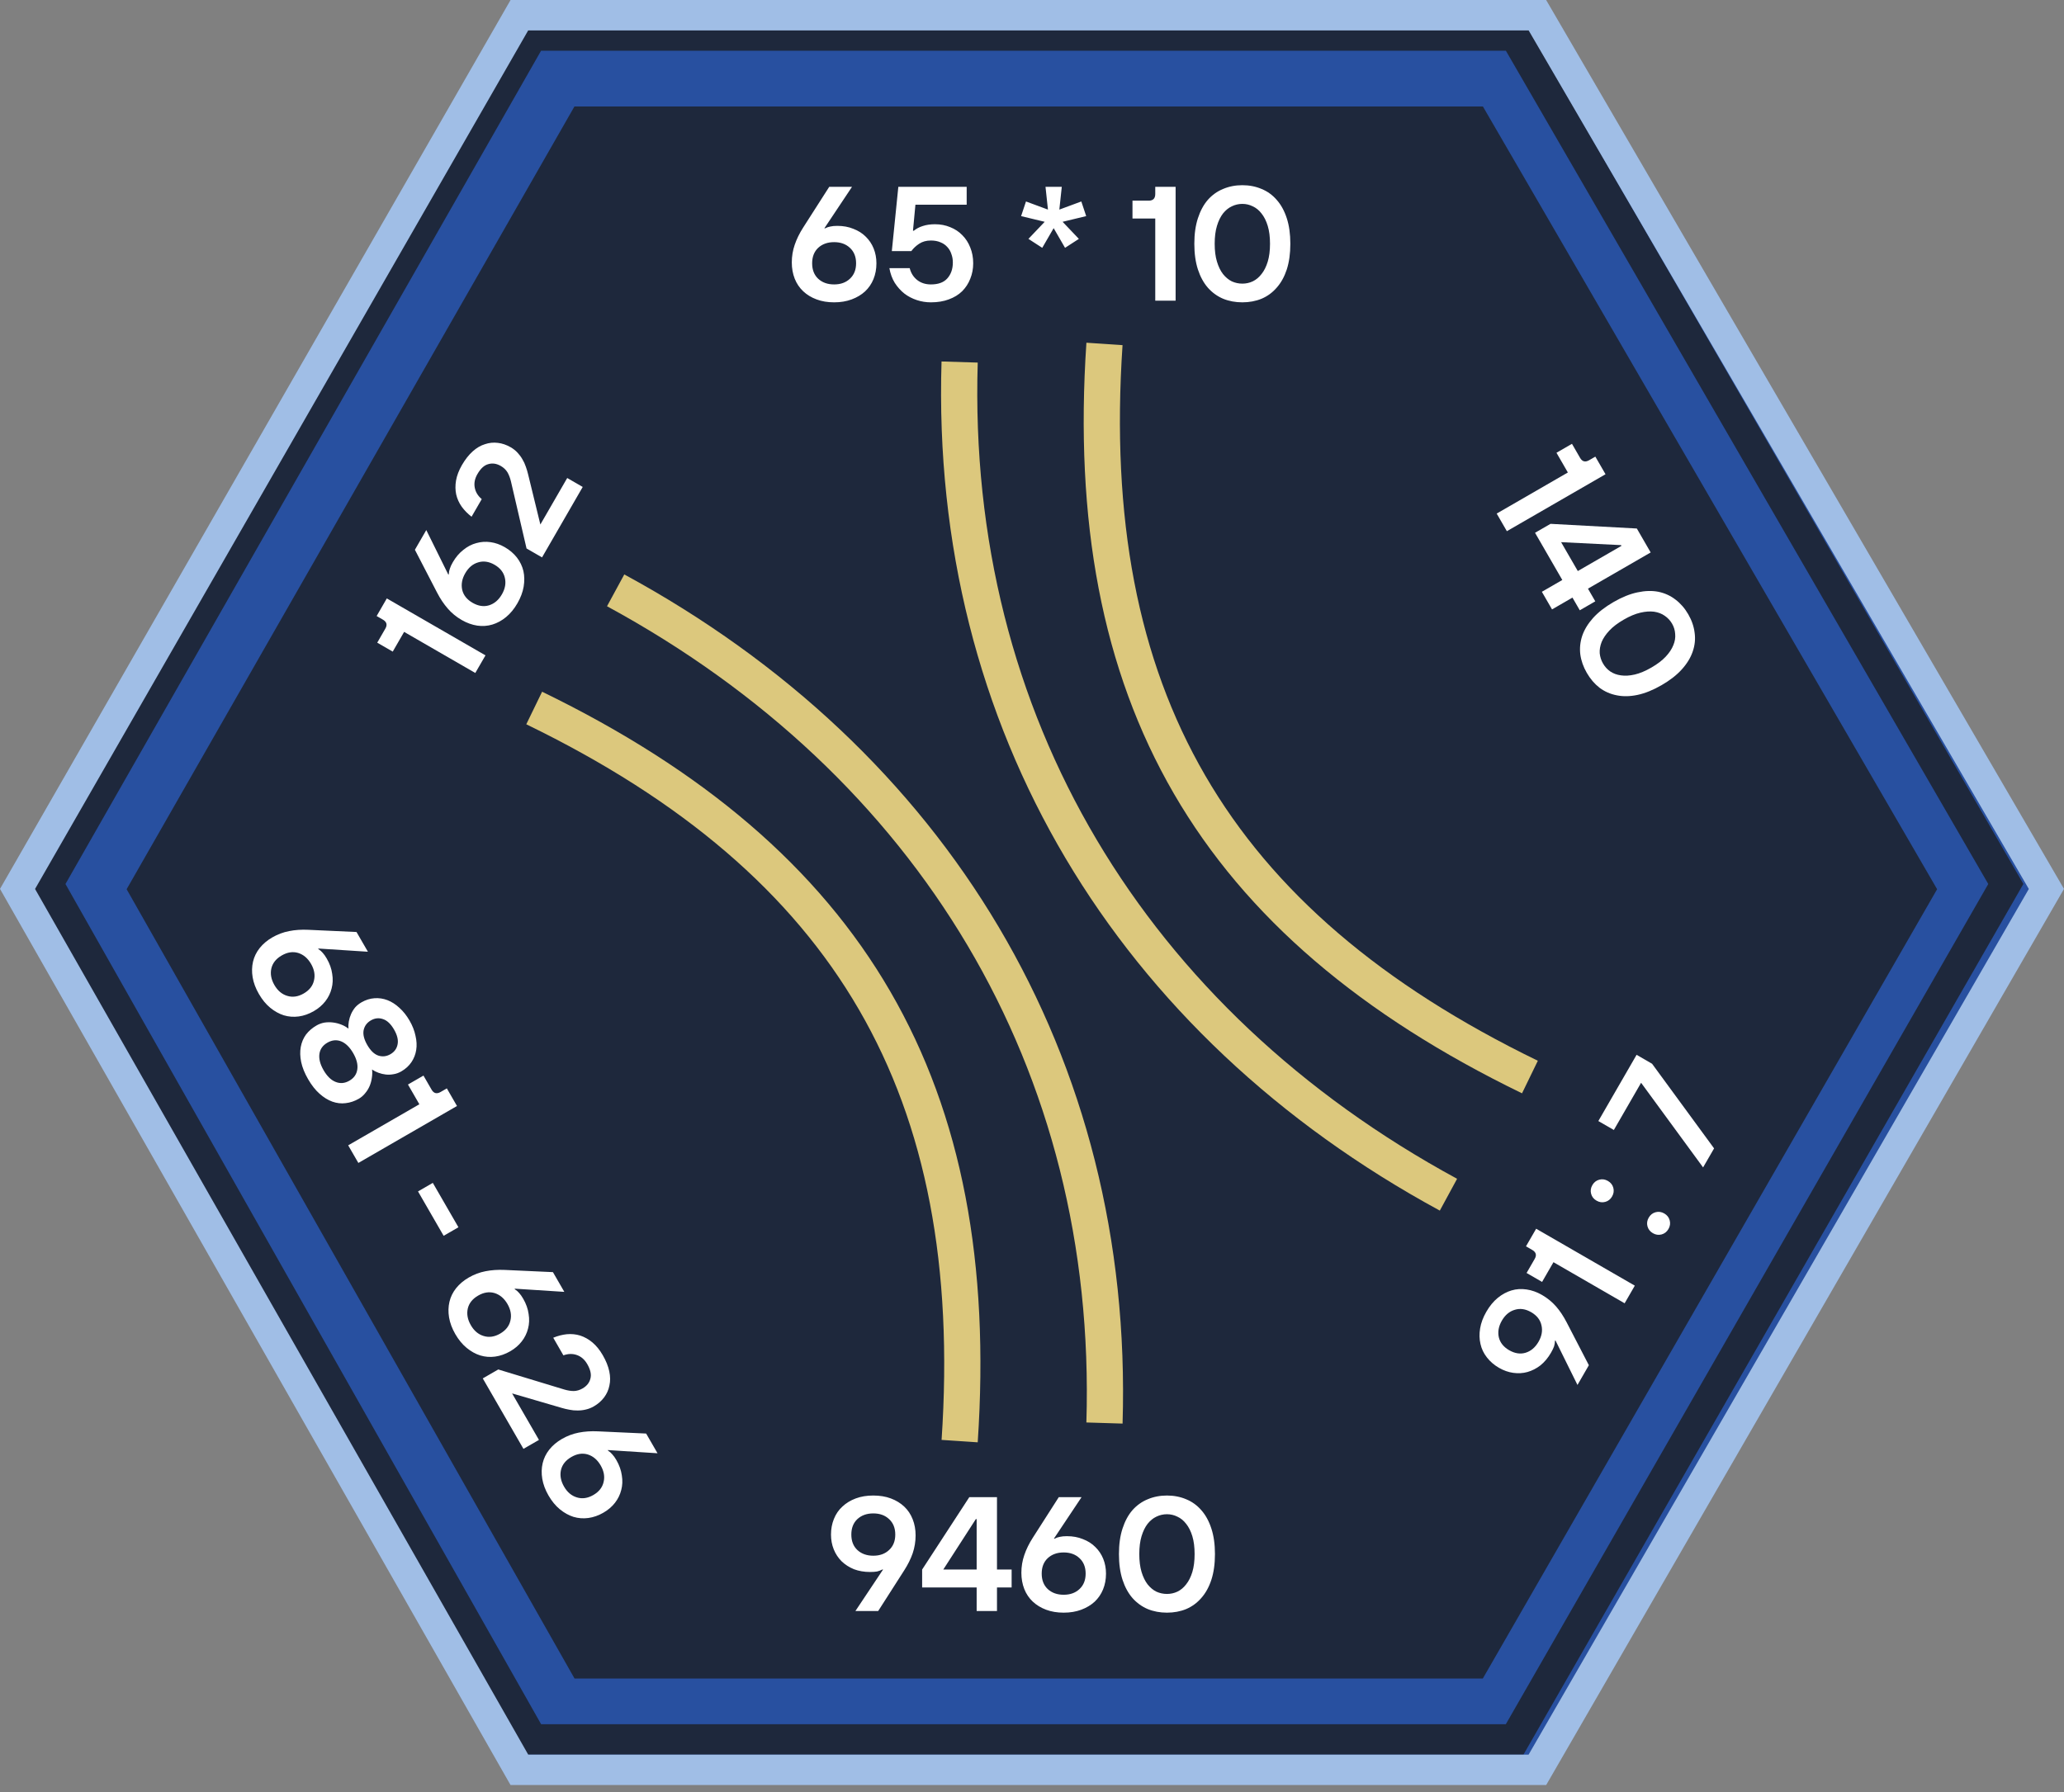 <svg width="114" height="99" viewBox="0 0 114 99" fill="none" xmlns="http://www.w3.org/2000/svg">
<rect x="0" y="0" width="114" height="99" fill="#808080" stroke="none"/>
<path d="M84.914 0.841H28.686L0.968 49.109L28.686 97.773H84.914L113.028 49.109L84.914 0.841Z" fill="#1E283C"/>
<path fill-rule="evenodd" clip-rule="evenodd" d="M28.477 0.28H85.132L113.463 49.112L85.139 98.333H28.471L0.546 49.112L28.477 0.28ZM31.727 5.883L6.994 49.124L31.734 92.73H81.899L106.992 49.124L81.905 5.883H31.727Z" fill="#2850A0"/>
<path fill-rule="evenodd" clip-rule="evenodd" d="M28.909 1.121H84.142L111.757 48.833L84.144 96.933H28.907L1.683 48.833L28.909 1.121ZM29.885 2.802L3.616 48.836L29.887 95.252H83.171L109.817 48.836L83.173 2.802H29.885Z" fill="#1E283C"/>
<path d="M14.3 54.912C14.12 54.601 14.005 54.294 13.954 53.99C13.904 53.687 13.911 53.4 13.975 53.127C14.039 52.855 14.161 52.605 14.341 52.377C14.526 52.145 14.758 51.949 15.038 51.787C15.334 51.616 15.644 51.5 15.968 51.438C16.297 51.372 16.65 51.348 17.026 51.366L19.691 51.488L20.321 52.578L17.572 52.4L17.594 52.439C17.681 52.493 17.757 52.559 17.824 52.639C17.895 52.715 17.97 52.821 18.048 52.956C18.21 53.236 18.31 53.517 18.348 53.799C18.395 54.084 18.384 54.353 18.316 54.606C18.251 54.865 18.135 55.102 17.968 55.316C17.801 55.53 17.591 55.71 17.336 55.857C17.061 56.016 16.783 56.115 16.5 56.153C16.218 56.191 15.943 56.17 15.675 56.09C15.412 56.006 15.162 55.867 14.925 55.672C14.688 55.477 14.479 55.223 14.3 54.912ZM15.156 54.418C15.336 54.729 15.572 54.928 15.864 55.015C16.16 55.108 16.463 55.064 16.775 54.884C17.086 54.705 17.276 54.464 17.343 54.161C17.414 53.865 17.36 53.561 17.18 53.249C17 52.938 16.762 52.736 16.467 52.644C16.174 52.557 15.873 52.603 15.561 52.783C15.25 52.962 15.059 53.201 14.988 53.498C14.92 53.8 14.976 54.106 15.156 54.418ZM17.017 59.618C16.825 59.286 16.697 58.969 16.634 58.667C16.573 58.37 16.566 58.094 16.612 57.839C16.659 57.583 16.755 57.355 16.901 57.153C17.055 56.953 17.25 56.785 17.483 56.651C17.618 56.573 17.764 56.52 17.92 56.492C18.08 56.468 18.238 56.467 18.395 56.487C18.552 56.507 18.702 56.545 18.845 56.601C18.996 56.659 19.13 56.734 19.245 56.827C19.235 56.701 19.242 56.569 19.266 56.431C19.29 56.292 19.33 56.159 19.387 56.029C19.443 55.899 19.518 55.777 19.61 55.661C19.706 55.551 19.823 55.455 19.963 55.374C20.197 55.239 20.437 55.163 20.683 55.146C20.928 55.128 21.167 55.164 21.398 55.252C21.628 55.34 21.848 55.48 22.055 55.672C22.271 55.865 22.459 56.102 22.621 56.383C22.783 56.663 22.892 56.942 22.949 57.221C23.015 57.501 23.028 57.763 22.988 58.007C22.95 58.251 22.861 58.475 22.723 58.68C22.585 58.884 22.399 59.053 22.166 59.188C22.025 59.269 21.882 59.321 21.736 59.343C21.593 59.37 21.451 59.376 21.31 59.361C21.169 59.345 21.033 59.313 20.902 59.264C20.77 59.216 20.652 59.156 20.549 59.084C20.568 59.225 20.565 59.376 20.539 59.536C20.519 59.693 20.479 59.844 20.418 59.99C20.357 60.136 20.275 60.27 20.172 60.391C20.072 60.518 19.955 60.62 19.82 60.698C19.586 60.833 19.343 60.915 19.09 60.943C18.845 60.974 18.6 60.946 18.356 60.859C18.112 60.771 17.875 60.624 17.645 60.418C17.418 60.217 17.209 59.95 17.017 59.618ZM17.873 59.124C18.065 59.456 18.286 59.671 18.536 59.769C18.789 59.871 19.043 59.85 19.297 59.703C19.551 59.556 19.697 59.347 19.735 59.077C19.775 58.811 19.699 58.512 19.508 58.18C19.316 57.848 19.093 57.63 18.84 57.528C18.59 57.43 18.338 57.454 18.084 57.601C17.829 57.748 17.682 57.954 17.642 58.22C17.604 58.49 17.681 58.792 17.873 59.124ZM20.286 57.731C20.466 58.042 20.668 58.237 20.893 58.314C21.123 58.389 21.347 58.364 21.565 58.238C21.783 58.112 21.914 57.932 21.959 57.699C22.009 57.462 21.945 57.188 21.765 56.877C21.585 56.566 21.38 56.372 21.15 56.298C20.926 56.22 20.704 56.244 20.486 56.37C20.268 56.495 20.134 56.677 20.084 56.913C20.039 57.147 20.106 57.419 20.286 57.731ZM23.162 61.004L22.533 59.914L23.389 59.42L23.838 60.198C23.958 60.406 24.124 60.448 24.337 60.325L24.68 60.127L25.241 61.1L19.793 64.246L19.231 63.273L23.162 61.004ZM23.905 65.347L25.321 67.799L24.503 68.271L23.088 65.819L23.905 65.347ZM25.148 73.703C24.969 73.391 24.854 73.084 24.803 72.781C24.753 72.478 24.76 72.19 24.824 71.918C24.888 71.646 25.01 71.395 25.19 71.167C25.374 70.936 25.607 70.74 25.887 70.578C26.183 70.407 26.493 70.29 26.816 70.228C27.145 70.163 27.498 70.139 27.875 70.156L30.54 70.278L31.169 71.368L28.421 71.191L28.443 71.23C28.529 71.284 28.606 71.35 28.672 71.429C28.744 71.506 28.819 71.611 28.897 71.746C29.059 72.026 29.159 72.308 29.197 72.59C29.244 72.874 29.233 73.143 29.165 73.397C29.1 73.656 28.984 73.892 28.817 74.106C28.65 74.321 28.439 74.501 28.185 74.648C27.91 74.807 27.631 74.905 27.349 74.944C27.067 74.982 26.792 74.961 26.524 74.88C26.261 74.797 26.011 74.657 25.774 74.462C25.537 74.267 25.328 74.014 25.148 73.703ZM26.005 73.208C26.184 73.52 26.421 73.719 26.713 73.806C27.009 73.898 27.312 73.855 27.623 73.675C27.935 73.495 28.124 73.254 28.192 72.952C28.263 72.655 28.208 72.351 28.029 72.04C27.849 71.728 27.611 71.527 27.316 71.434C27.023 71.347 26.721 71.393 26.41 71.573C26.099 71.753 25.907 71.991 25.837 72.288C25.769 72.59 25.825 72.897 26.005 73.208ZM27.521 75.655L31.171 76.764C31.363 76.82 31.537 76.847 31.696 76.846C31.859 76.841 32.019 76.794 32.175 76.704C32.408 76.569 32.553 76.389 32.609 76.163C32.673 75.939 32.616 75.671 32.436 75.36C32.289 75.105 32.095 74.937 31.854 74.855C31.621 74.775 31.376 74.782 31.118 74.875L30.557 73.902C30.808 73.798 31.058 73.734 31.306 73.708C31.562 73.685 31.808 73.709 32.043 73.781C32.282 73.858 32.507 73.984 32.718 74.159C32.933 74.339 33.124 74.575 33.292 74.865C33.472 75.177 33.592 75.474 33.652 75.758C33.712 76.041 33.714 76.303 33.659 76.543C33.611 76.784 33.513 77.004 33.364 77.201C33.22 77.394 33.031 77.559 32.798 77.694C32.652 77.778 32.503 77.836 32.349 77.87C32.204 77.905 32.054 77.922 31.901 77.921C31.751 77.924 31.601 77.91 31.452 77.879C31.305 77.853 31.165 77.82 31.031 77.78L28.285 76.978L29.768 79.547L28.912 80.041L26.665 76.149L27.521 75.655ZM30.296 82.619C30.117 82.308 30.002 82 29.951 81.697C29.901 81.394 29.908 81.107 29.972 80.835C30.036 80.562 30.158 80.312 30.337 80.084C30.522 79.852 30.755 79.656 31.035 79.494C31.331 79.323 31.64 79.207 31.964 79.144C32.293 79.079 32.646 79.055 33.023 79.073L35.688 79.195L36.317 80.284L33.568 80.107L33.591 80.146C33.677 80.2 33.754 80.266 33.82 80.346C33.892 80.422 33.967 80.528 34.045 80.662C34.206 80.943 34.306 81.224 34.345 81.506C34.392 81.791 34.381 82.06 34.313 82.314C34.248 82.572 34.132 82.809 33.965 83.023C33.798 83.237 33.587 83.417 33.333 83.564C33.058 83.723 32.779 83.822 32.497 83.86C32.215 83.898 31.94 83.877 31.672 83.797C31.409 83.713 31.159 83.574 30.922 83.379C30.685 83.184 30.476 82.93 30.296 82.619ZM31.153 82.125C31.332 82.436 31.569 82.635 31.861 82.722C32.156 82.815 32.46 82.771 32.771 82.591C33.083 82.412 33.272 82.171 33.34 81.868C33.411 81.572 33.356 81.267 33.176 80.956C32.997 80.645 32.759 80.443 32.464 80.351C32.171 80.263 31.869 80.31 31.558 80.49C31.247 80.669 31.055 80.908 30.985 81.204C30.917 81.507 30.973 81.813 31.153 82.125Z" fill="white"/>
<path d="M22.321 34.908L21.692 35.998L20.836 35.504L21.285 34.725C21.405 34.517 21.358 34.352 21.146 34.23L20.803 34.032L21.365 33.059L26.814 36.205L26.252 37.178L22.321 34.908ZM28.577 33.33C28.398 33.641 28.189 33.894 27.952 34.089C27.715 34.285 27.462 34.422 27.194 34.503C26.926 34.584 26.649 34.603 26.361 34.562C26.069 34.517 25.782 34.414 25.502 34.252C25.206 34.082 24.95 33.872 24.734 33.623C24.513 33.37 24.316 33.077 24.143 32.741L22.916 30.372L23.545 29.283L24.766 31.752L24.788 31.713C24.792 31.611 24.811 31.512 24.847 31.415C24.877 31.314 24.931 31.197 25.009 31.062C25.171 30.782 25.364 30.554 25.589 30.38C25.812 30.197 26.051 30.072 26.305 30.004C26.561 29.931 26.824 29.913 27.093 29.951C27.362 29.988 27.623 30.081 27.878 30.227C28.153 30.386 28.377 30.578 28.552 30.803C28.726 31.029 28.846 31.277 28.91 31.55C28.969 31.819 28.973 32.105 28.923 32.408C28.872 32.711 28.757 33.018 28.577 33.33ZM27.721 32.835C27.901 32.524 27.955 32.22 27.885 31.923C27.817 31.621 27.627 31.38 27.316 31.2C27.005 31.02 26.701 30.977 26.406 31.069C26.113 31.156 25.877 31.355 25.697 31.667C25.517 31.978 25.462 32.285 25.529 32.587C25.6 32.884 25.791 33.122 26.102 33.302C26.414 33.482 26.716 33.528 27.008 33.441C27.304 33.349 27.541 33.147 27.721 32.835ZM29.082 30.299L28.218 26.583C28.17 26.389 28.106 26.224 28.026 26.088C27.94 25.949 27.82 25.834 27.664 25.744C27.43 25.609 27.202 25.574 26.978 25.639C26.751 25.695 26.548 25.878 26.369 26.19C26.222 26.444 26.173 26.696 26.223 26.946C26.27 27.188 26.398 27.397 26.608 27.573L26.046 28.546C25.831 28.38 25.65 28.196 25.503 27.994C25.355 27.784 25.253 27.559 25.198 27.32C25.145 27.075 25.142 26.817 25.188 26.546C25.236 26.27 25.345 25.986 25.512 25.695C25.692 25.384 25.89 25.132 26.105 24.938C26.321 24.744 26.547 24.611 26.782 24.54C27.015 24.46 27.254 24.435 27.499 24.466C27.739 24.494 27.976 24.575 28.209 24.71C28.354 24.794 28.48 24.894 28.586 25.01C28.689 25.119 28.779 25.239 28.854 25.373C28.932 25.501 28.995 25.637 29.043 25.783C29.093 25.923 29.135 26.061 29.167 26.197L29.846 28.976L31.329 26.407L32.185 26.901L29.938 30.793L29.082 30.299Z" fill="white"/>
<path d="M46.07 16.702C45.711 16.702 45.387 16.648 45.1 16.54C44.812 16.433 44.566 16.283 44.363 16.091C44.159 15.899 44.003 15.669 43.895 15.399C43.787 15.123 43.733 14.824 43.733 14.5C43.733 14.159 43.787 13.832 43.895 13.52C44.003 13.203 44.159 12.885 44.363 12.568L45.801 10.321H47.059L45.531 12.613H45.576C45.666 12.565 45.762 12.532 45.864 12.514C45.965 12.49 46.094 12.478 46.25 12.478C46.574 12.478 46.867 12.532 47.131 12.64C47.401 12.742 47.628 12.885 47.814 13.071C48.006 13.257 48.153 13.476 48.254 13.727C48.356 13.979 48.407 14.252 48.407 14.545C48.407 14.863 48.353 15.153 48.245 15.417C48.138 15.681 47.982 15.908 47.778 16.1C47.574 16.286 47.329 16.433 47.041 16.54C46.753 16.648 46.43 16.702 46.07 16.702ZM46.07 15.713C46.43 15.713 46.72 15.609 46.942 15.399C47.17 15.189 47.284 14.905 47.284 14.545C47.284 14.186 47.17 13.901 46.942 13.691C46.72 13.482 46.43 13.377 46.07 13.377C45.711 13.377 45.417 13.482 45.19 13.691C44.968 13.901 44.857 14.186 44.857 14.545C44.857 14.905 44.968 15.189 45.19 15.399C45.417 15.609 45.711 15.713 46.07 15.713ZM51.415 16.702C51.145 16.702 50.884 16.66 50.633 16.576C50.381 16.492 50.153 16.373 49.95 16.217C49.746 16.055 49.569 15.857 49.419 15.624C49.276 15.39 49.177 15.12 49.123 14.815H50.246C50.312 15.084 50.45 15.303 50.66 15.471C50.869 15.633 51.121 15.713 51.415 15.713C51.822 15.713 52.125 15.603 52.322 15.381C52.526 15.153 52.628 14.86 52.628 14.5C52.628 14.332 52.601 14.177 52.547 14.033C52.499 13.883 52.424 13.754 52.322 13.646C52.221 13.532 52.095 13.445 51.945 13.386C51.795 13.32 51.618 13.287 51.415 13.287C51.163 13.287 50.947 13.347 50.767 13.466C50.594 13.58 50.45 13.715 50.336 13.871H49.258L49.617 10.321L53.392 10.321V11.309L50.561 11.309L50.426 12.748H50.471C50.609 12.634 50.773 12.547 50.965 12.487C51.163 12.421 51.388 12.388 51.639 12.388C51.945 12.388 52.227 12.442 52.484 12.55C52.742 12.652 52.964 12.798 53.149 12.99C53.341 13.182 53.488 13.41 53.59 13.673C53.698 13.937 53.752 14.227 53.752 14.545C53.752 14.851 53.698 15.135 53.59 15.399C53.488 15.663 53.338 15.893 53.14 16.091C52.943 16.283 52.697 16.433 52.403 16.54C52.116 16.648 51.786 16.702 51.415 16.702ZM56.803 13.197L57.701 12.253L56.398 11.939L56.668 11.13L57.881 11.579L57.746 10.321H58.645L58.51 11.579L59.724 11.13L59.993 11.939L58.69 12.253L59.589 13.197L58.825 13.691L58.196 12.604L57.566 13.691L56.803 13.197ZM63.808 12.073H62.55V11.085H63.449C63.688 11.085 63.808 10.962 63.808 10.716V10.321H64.932V16.612H63.808V12.073ZM68.618 16.702C68.234 16.702 67.881 16.636 67.557 16.504C67.234 16.367 66.952 16.163 66.712 15.893C66.479 15.624 66.296 15.288 66.164 14.887C66.032 14.479 65.966 14.006 65.966 13.466C65.966 12.927 66.032 12.457 66.164 12.055C66.296 11.648 66.479 11.309 66.712 11.04C66.952 10.77 67.234 10.569 67.557 10.438C67.881 10.3 68.234 10.231 68.618 10.231C69.001 10.231 69.355 10.3 69.678 10.438C70.002 10.569 70.281 10.77 70.514 11.04C70.754 11.309 70.94 11.648 71.072 12.055C71.203 12.457 71.269 12.927 71.269 13.466C71.269 14.006 71.203 14.479 71.072 14.887C70.94 15.288 70.754 15.624 70.514 15.893C70.281 16.163 70.002 16.367 69.678 16.504C69.355 16.636 69.001 16.702 68.618 16.702ZM68.618 15.669C68.822 15.669 69.013 15.627 69.193 15.543C69.379 15.453 69.54 15.318 69.678 15.138C69.822 14.959 69.936 14.731 70.02 14.455C70.104 14.18 70.146 13.85 70.146 13.466C70.146 13.083 70.104 12.754 70.02 12.478C69.936 12.202 69.822 11.975 69.678 11.795C69.54 11.615 69.379 11.483 69.193 11.399C69.013 11.309 68.822 11.264 68.618 11.264C68.414 11.264 68.219 11.309 68.034 11.399C67.854 11.483 67.692 11.615 67.548 11.795C67.41 11.975 67.299 12.202 67.216 12.478C67.132 12.754 67.09 13.083 67.09 13.466C67.09 13.85 67.132 14.18 67.216 14.455C67.299 14.731 67.41 14.959 67.548 15.138C67.692 15.318 67.854 15.453 68.034 15.543C68.219 15.627 68.414 15.669 68.618 15.669Z" fill="white"/>
<path d="M86.597 26.102L85.968 25.013L86.824 24.518L87.273 25.297C87.393 25.504 87.56 25.547 87.772 25.424L88.115 25.226L88.677 26.199L83.228 29.345L82.666 28.372L86.597 26.102ZM86.29 32.041L84.784 29.433L85.64 28.939L90.407 29.197L91.171 30.52L87.707 32.52L88.112 33.22L87.256 33.715L86.851 33.014L85.723 33.666L85.161 32.693L86.29 32.041ZM87.146 31.547L89.559 30.154L89.536 30.115L86.224 29.951L87.146 31.547ZM87.644 37.173C87.452 36.841 87.332 36.502 87.285 36.156C87.242 35.807 87.278 35.461 87.392 35.119C87.508 34.781 87.708 34.455 87.989 34.14C88.276 33.822 88.653 33.529 89.12 33.259C89.587 32.989 90.028 32.811 90.441 32.725C90.86 32.635 91.245 32.624 91.595 32.692C91.948 32.765 92.263 32.908 92.539 33.122C92.82 33.334 93.056 33.605 93.248 33.938C93.44 34.27 93.557 34.61 93.599 34.959C93.647 35.306 93.612 35.647 93.496 35.984C93.382 36.327 93.182 36.657 92.895 36.975C92.613 37.29 92.239 37.582 91.772 37.852C91.305 38.121 90.862 38.301 90.443 38.39C90.029 38.477 89.646 38.484 89.293 38.411C88.942 38.343 88.626 38.204 88.345 37.993C88.069 37.779 87.836 37.505 87.644 37.173ZM88.539 36.656C88.641 36.833 88.773 36.978 88.936 37.092C89.106 37.208 89.304 37.28 89.528 37.31C89.756 37.344 90.01 37.329 90.291 37.264C90.572 37.199 90.878 37.07 91.21 36.879C91.542 36.687 91.806 36.486 92.003 36.275C92.2 36.065 92.34 35.852 92.424 35.638C92.511 35.429 92.544 35.223 92.524 35.02C92.512 34.819 92.455 34.631 92.353 34.454C92.251 34.278 92.115 34.132 91.944 34.016C91.782 33.902 91.587 33.828 91.359 33.793C91.134 33.764 90.882 33.782 90.601 33.847C90.32 33.912 90.014 34.04 89.682 34.232C89.35 34.424 89.085 34.625 88.889 34.835C88.692 35.046 88.55 35.256 88.463 35.465C88.38 35.679 88.344 35.887 88.356 36.087C88.376 36.29 88.437 36.48 88.539 36.656Z" fill="white"/>
<path d="M85.907 74.041L85.885 74.08C85.881 74.182 85.865 74.283 85.834 74.383C85.799 74.48 85.742 74.596 85.665 74.731C85.503 75.011 85.31 75.243 85.087 75.425C84.862 75.6 84.621 75.723 84.364 75.796C84.111 75.865 83.849 75.88 83.58 75.842C83.311 75.805 83.05 75.712 82.796 75.566C82.526 75.41 82.304 75.219 82.129 74.994C81.95 74.766 81.83 74.517 81.771 74.248C81.707 73.975 81.7 73.688 81.751 73.385C81.801 73.082 81.916 72.775 82.096 72.463C82.276 72.152 82.484 71.898 82.721 71.703C82.959 71.508 83.211 71.37 83.479 71.29C83.747 71.209 84.027 71.191 84.32 71.236C84.607 71.277 84.891 71.379 85.171 71.54C85.467 71.711 85.726 71.923 85.947 72.175C86.163 72.424 86.357 72.716 86.53 73.051L87.757 75.42L87.128 76.51L85.907 74.041ZM84.976 74.126C85.156 73.814 85.21 73.51 85.139 73.214C85.072 72.912 84.882 72.671 84.571 72.491C84.259 72.311 83.956 72.267 83.661 72.36C83.368 72.447 83.132 72.646 82.952 72.957C82.772 73.269 82.716 73.576 82.784 73.878C82.855 74.174 83.046 74.413 83.357 74.593C83.669 74.772 83.971 74.819 84.263 74.731C84.559 74.639 84.796 74.437 84.976 74.126ZM85.802 69.729L85.173 70.819L84.317 70.324L84.766 69.546C84.886 69.338 84.84 69.173 84.627 69.05L84.284 68.853L84.846 67.88L90.295 71.025L89.733 71.999L85.802 69.729ZM92.153 67.897C92.063 68.052 91.936 68.152 91.772 68.196C91.609 68.24 91.449 68.217 91.293 68.127C91.138 68.037 91.038 67.91 90.994 67.747C90.95 67.583 90.973 67.423 91.063 67.268C91.153 67.112 91.28 67.012 91.444 66.968C91.607 66.924 91.767 66.947 91.923 67.037C92.078 67.127 92.178 67.254 92.222 67.418C92.266 67.581 92.243 67.741 92.153 67.897ZM89.039 66.099C88.95 66.255 88.823 66.355 88.659 66.398C88.495 66.442 88.336 66.419 88.18 66.329C88.024 66.24 87.924 66.113 87.881 65.949C87.837 65.785 87.86 65.626 87.95 65.47C88.04 65.314 88.166 65.215 88.33 65.171C88.494 65.127 88.653 65.15 88.809 65.24C88.965 65.33 89.065 65.456 89.108 65.62C89.152 65.784 89.129 65.944 89.039 66.099ZM90.642 59.817L89.137 62.425L88.281 61.931L90.393 58.272L91.249 58.767L94.673 63.442L94.066 64.493L90.642 59.817Z" fill="white"/>
<path fill-rule="evenodd" clip-rule="evenodd" d="M28.2 0H85.397L114 49.107L85.399 98.613H28.198L0 49.107L28.2 0ZM29.173 1.681L1.936 49.11L29.175 96.932H84.429L112.057 49.11L84.431 1.681H29.173Z" fill="#A0BEE6"/>
<path d="M48.774 86.708H48.729C48.639 86.756 48.543 86.792 48.441 86.816C48.339 86.834 48.211 86.843 48.055 86.843C47.731 86.843 47.435 86.792 47.165 86.69C46.901 86.582 46.674 86.435 46.482 86.25C46.296 86.064 46.152 85.845 46.05 85.594C45.949 85.342 45.898 85.069 45.898 84.776C45.898 84.464 45.952 84.177 46.059 83.913C46.167 83.643 46.323 83.415 46.527 83.23C46.73 83.038 46.976 82.888 47.264 82.78C47.551 82.672 47.875 82.619 48.234 82.619C48.594 82.619 48.918 82.672 49.205 82.78C49.493 82.888 49.739 83.038 49.942 83.23C50.146 83.421 50.302 83.655 50.41 83.931C50.517 84.2 50.571 84.497 50.571 84.821C50.571 85.162 50.517 85.492 50.41 85.809C50.302 86.121 50.146 86.435 49.942 86.753L48.504 89H47.246L48.774 86.708ZM48.234 85.944C48.594 85.944 48.885 85.839 49.106 85.629C49.334 85.42 49.448 85.135 49.448 84.776C49.448 84.416 49.334 84.132 49.106 83.922C48.885 83.712 48.594 83.607 48.234 83.607C47.875 83.607 47.581 83.712 47.354 83.922C47.132 84.132 47.021 84.416 47.021 84.776C47.021 85.135 47.132 85.42 47.354 85.629C47.581 85.839 47.875 85.944 48.234 85.944ZM53.943 87.697H50.932V86.708L53.538 82.708H55.066V86.708H55.875V87.697H55.066V89H53.943V87.697ZM53.943 86.708V83.922H53.898L52.1 86.708H53.943ZM58.75 89.09C58.39 89.09 58.067 89.036 57.779 88.928C57.491 88.82 57.246 88.67 57.042 88.479C56.838 88.287 56.682 88.056 56.575 87.787C56.467 87.511 56.413 87.211 56.413 86.888C56.413 86.546 56.467 86.22 56.575 85.908C56.682 85.591 56.838 85.273 57.042 84.955L58.48 82.708H59.738L58.21 85H58.255C58.345 84.952 58.441 84.919 58.543 84.901C58.645 84.877 58.774 84.865 58.929 84.865C59.253 84.865 59.547 84.919 59.81 85.027C60.08 85.129 60.308 85.273 60.493 85.459C60.685 85.644 60.832 85.863 60.934 86.115C61.036 86.367 61.087 86.639 61.087 86.933C61.087 87.25 61.033 87.541 60.925 87.805C60.817 88.068 60.661 88.296 60.457 88.488C60.254 88.673 60.008 88.82 59.72 88.928C59.433 89.036 59.109 89.09 58.75 89.09ZM58.75 88.101C59.109 88.101 59.4 87.996 59.622 87.787C59.849 87.577 59.963 87.292 59.963 86.933C59.963 86.573 59.849 86.289 59.622 86.079C59.4 85.869 59.109 85.764 58.75 85.764C58.39 85.764 58.097 85.869 57.869 86.079C57.647 86.289 57.536 86.573 57.536 86.933C57.536 87.292 57.647 87.577 57.869 87.787C58.097 87.996 58.39 88.101 58.75 88.101ZM64.454 89.09C64.07 89.09 63.717 89.024 63.393 88.892C63.069 88.754 62.788 88.551 62.548 88.281C62.314 88.011 62.132 87.676 62 87.274C61.868 86.867 61.802 86.394 61.802 85.854C61.802 85.315 61.868 84.845 62 84.443C62.132 84.036 62.314 83.697 62.548 83.427C62.788 83.158 63.069 82.957 63.393 82.825C63.717 82.688 64.07 82.619 64.454 82.619C64.837 82.619 65.191 82.688 65.514 82.825C65.838 82.957 66.116 83.158 66.35 83.427C66.59 83.697 66.775 84.036 66.907 84.443C67.039 84.845 67.105 85.315 67.105 85.854C67.105 86.394 67.039 86.867 66.907 87.274C66.775 87.676 66.59 88.011 66.35 88.281C66.116 88.551 65.838 88.754 65.514 88.892C65.191 89.024 64.837 89.09 64.454 89.09ZM64.454 88.056C64.657 88.056 64.849 88.014 65.029 87.93C65.215 87.841 65.376 87.706 65.514 87.526C65.658 87.346 65.772 87.118 65.856 86.843C65.94 86.567 65.981 86.238 65.981 85.854C65.981 85.471 65.94 85.141 65.856 84.865C65.772 84.59 65.658 84.362 65.514 84.183C65.376 84.003 65.215 83.871 65.029 83.787C64.849 83.697 64.657 83.652 64.454 83.652C64.25 83.652 64.055 83.697 63.869 83.787C63.69 83.871 63.528 84.003 63.384 84.183C63.246 84.362 63.135 84.59 63.051 84.865C62.968 85.141 62.926 85.471 62.926 85.854C62.926 86.238 62.968 86.567 63.051 86.843C63.135 87.118 63.246 87.346 63.384 87.526C63.528 87.706 63.69 87.841 63.869 87.93C64.055 88.014 64.25 88.056 64.454 88.056Z" fill="white"/>
<path d="M53.003 20C52.394 39.903 62.502 56.5 80.002 66" stroke="#DCC87D" stroke-width="2"/>
<path d="M61.003 19C59.699 38.411 67.002 51 84.502 59.5" stroke="#DCC87D" stroke-width="2"/>
<path d="M61.003 78.614C61.613 58.71 51.505 42.113 34.004 32.613" stroke="#DCC87D" stroke-width="2"/>
<path d="M53.004 79.613C54.308 60.202 47.005 47.613 29.505 39.113" stroke="#DCC87D" stroke-width="2"/>
</svg>
